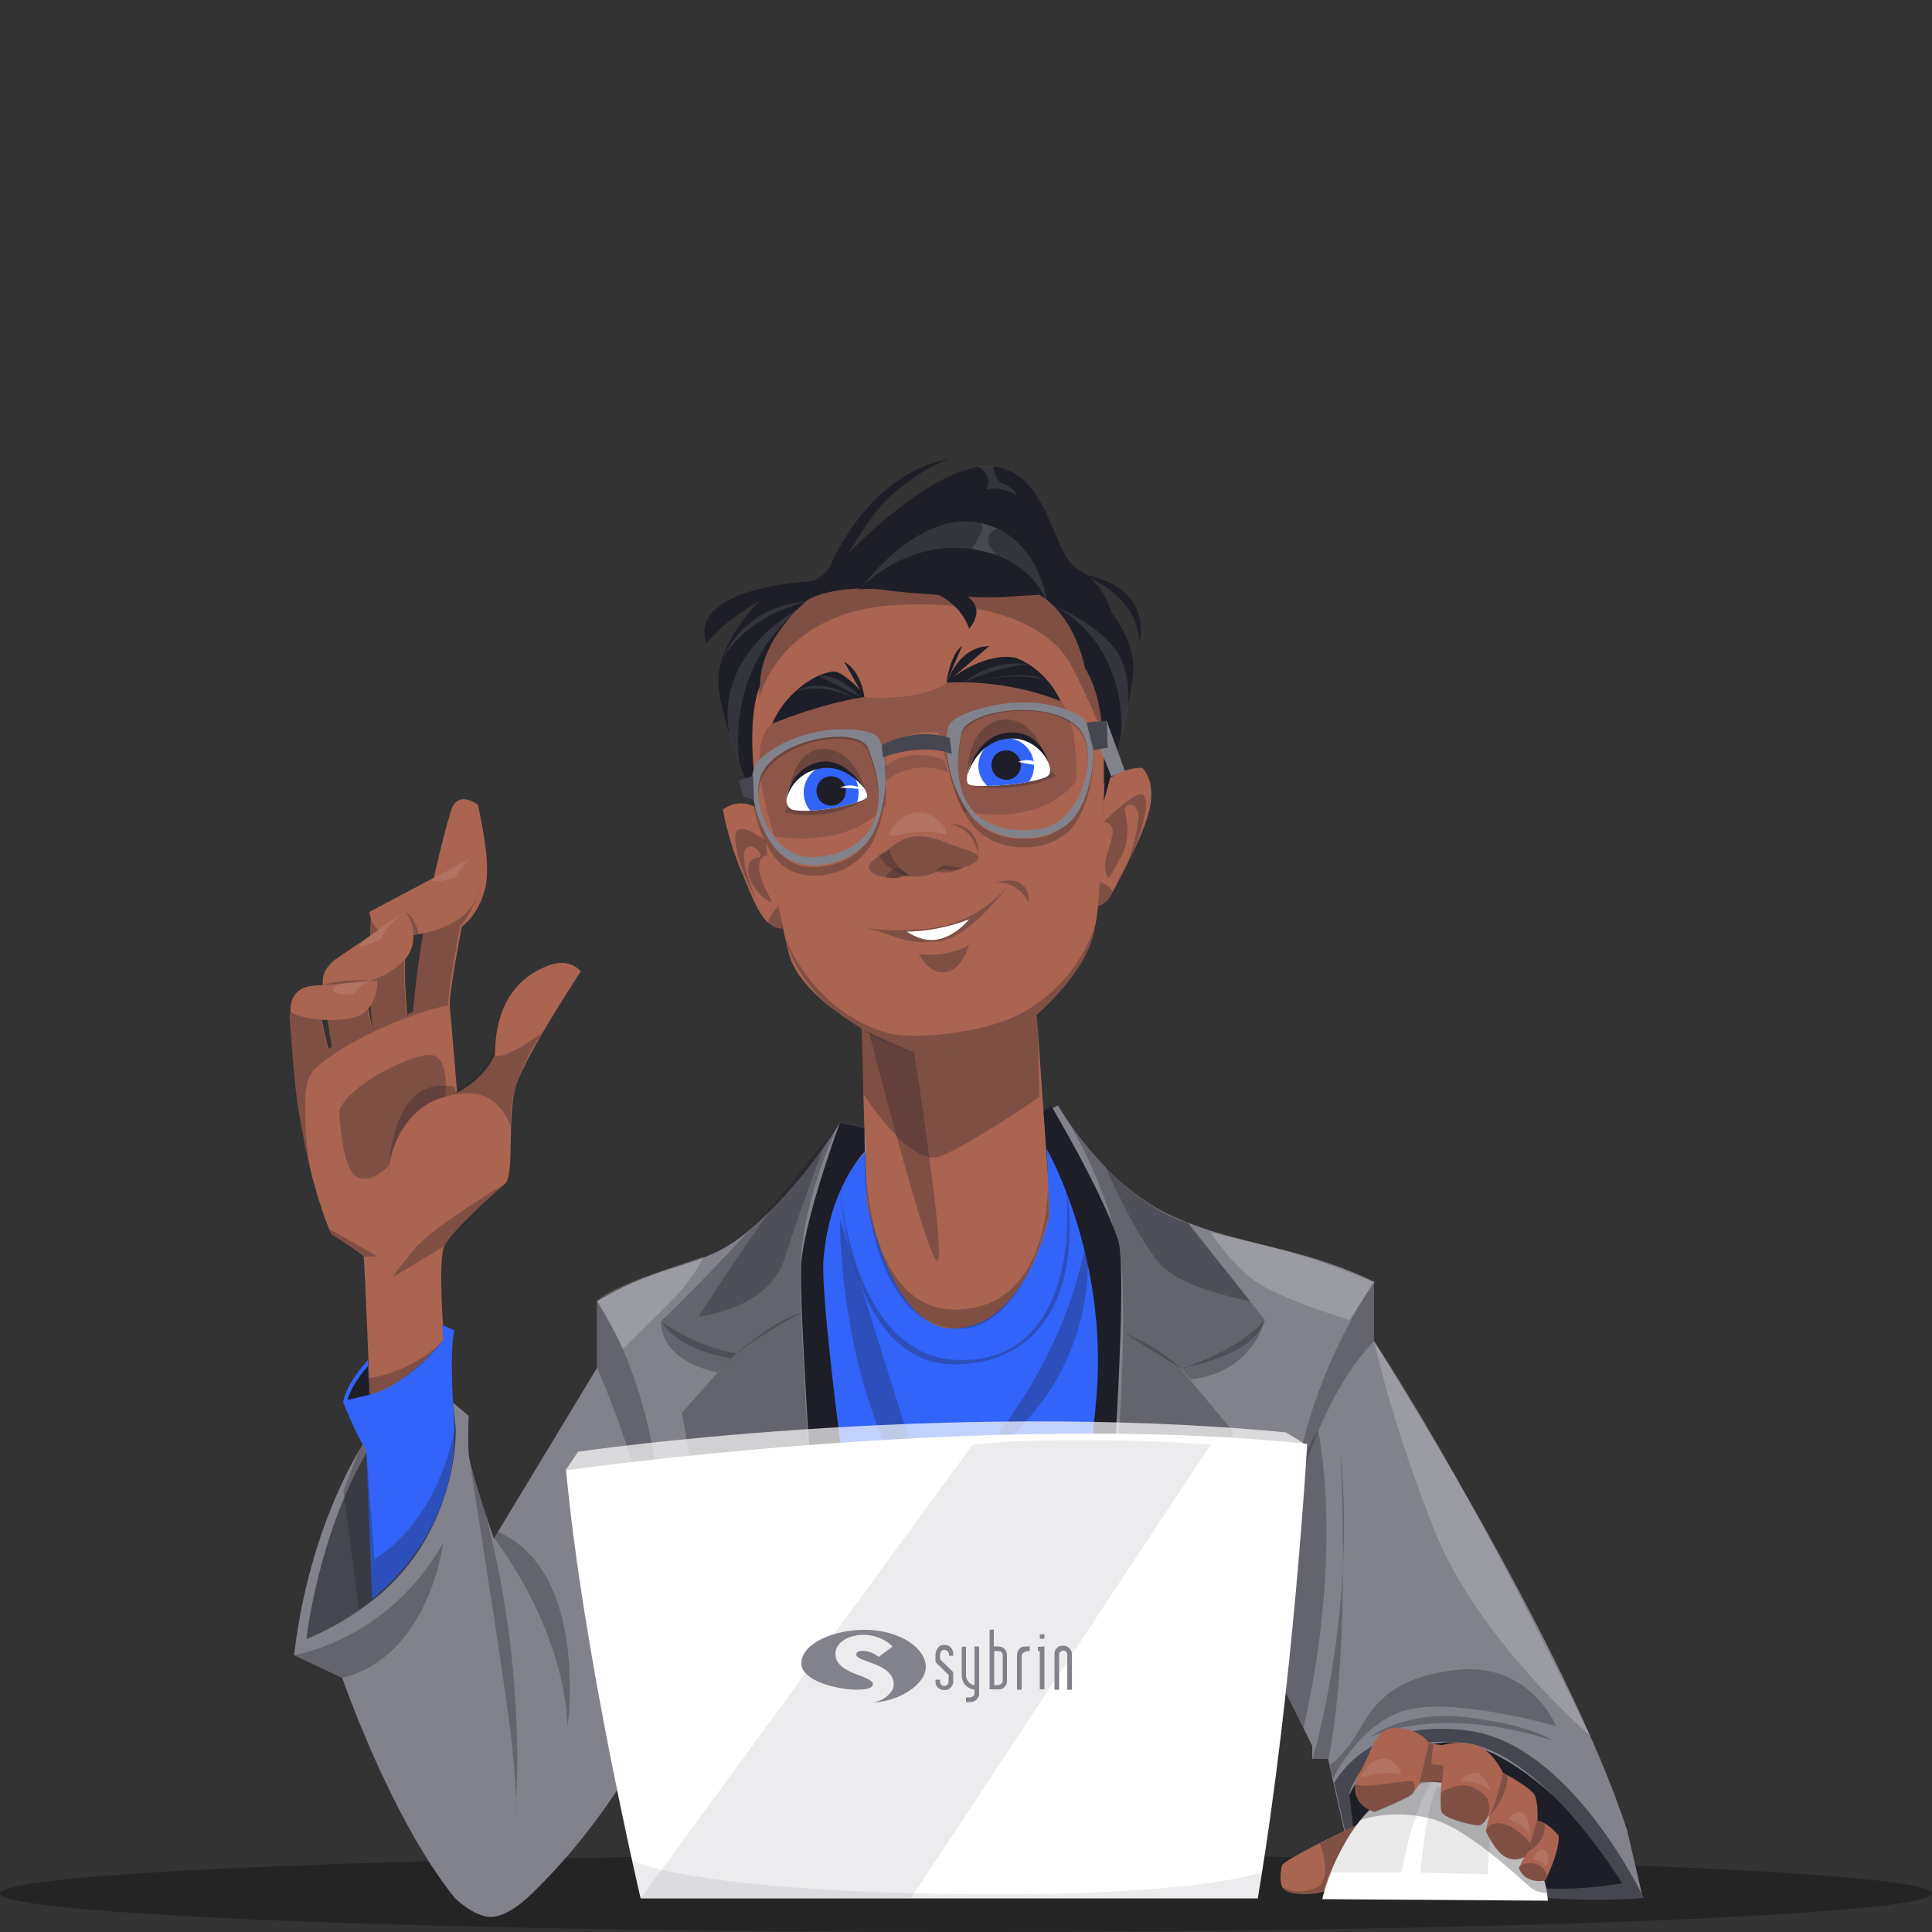 <?xml version="1.0" encoding="utf-8"?>
<!-- Generator: Adobe Illustrator 27.3.1, SVG Export Plug-In . SVG Version: 6.00 Build 0)  -->
<svg version="1.1" id="Layer_1" xmlns="http://www.w3.org/2000/svg" xmlns:xlink="http://www.w3.org/1999/xlink" x="0px" y="0px"
	 viewBox="0 0 500 500" style="enable-background:new 0 0 500 500;" xml:space="preserve">
<rect x="0" y="0" width="500" height="500" fill="#333333" stroke="none"/>
<style type="text/css">
	.st0{display:none;opacity:0.15;fill:#82828C;enable-background:new    ;}
	.st1{display:none;opacity:0.3;fill:#82828C;enable-background:new    ;}
	.st2{opacity:0.3;fill:#000005;enable-background:new    ;}
	.st3{fill:#464650;}
	.st4{fill:#1E1E28;}
	.st5{fill:#AA6450;}
	.st6{opacity:0.3;fill:#1E1E28;enable-background:new    ;}
	.st7{fill:#3264FA;}
	.st8{fill:#82828C;}
	.st9{opacity:0.2;fill:#1E1E28;enable-background:new    ;}
	.st10{fill:#FFFFFF;}
	.st11{opacity:0.1;fill:#FFFFFF;enable-background:new    ;}
	.st12{fill:#AA6550;}
	.st13{fill:#E392AD;}
	.st14{opacity:0.8;fill:url(#SVGID_1_);enable-background:new    ;}
	.st15{opacity:0.1;fill:#1E1E28;enable-background:new    ;}
	.st16{opacity:0.15;fill:#82828C;enable-background:new    ;}
	.st17{opacity:0.7;fill:#FFFFFF;enable-background:new    ;}
	.st18{opacity:0.2;fill:#FFFFFF;enable-background:new    ;}
</style>
<path class="st0" d="M192.2,116.8c-88.5,39.3-213.1,26.8-180.6,151.9C44,393.7,238.9,436.4,369.9,405s66-105.1,48.6-184.1
	S382.5,55,268.2,27.2C217.6,15,280.8,77.5,192.2,116.8z"/>
<path class="st1" d="M200.9,54.1c-15-8.5-42-32-30.3-46.6s41-6.1,57.8,10.8s8.7,59.9-5.7,52.2C217.3,67.7,215.9,62.6,200.9,54.1z"/>
<path class="st1" d="M418.2,186.2c8.3,43.2,12.1,74.4,39.5,72.5c27.4-1.7,45.7-42.3,25.6-97.7c-20.2-55.5-87.9-82.6-87.5-52.6
	C396,125.3,409.9,142.9,418.2,186.2z"/>
<path class="st1" d="M37.5,454.5c-16.9-1.5-28.6-39.9-16.6-42.7s29.2,3.8,40,24.1C67.5,448.2,54.3,455.9,37.5,454.5z"/>
<ellipse class="st2" cx="250" cy="490" rx="250" ry="10"/>
<g>
	<path class="st3" d="M94.9,375.5l3.6,42c0,0-10.9,8.9-19.3,8.9C79.1,426.4,76.4,409.1,94.9,375.5z"/>
	<path class="st4" d="M425.3,491.3c0,0-20.6,2-40.8-2.2c-20.2-4.1-35.9-12.6-35.9-12.6l-2.8-17.7c0,0,20.6-23.4,44.8-12.6
		C414.8,456.8,425.3,491.3,425.3,491.3z"/>
	<path class="st5" d="M231.6,144.3c-25.6,4-38.1,25.1-38.6,36.4s8.2,54.5,11.2,66.2c2.9,11.7,24.9,23.8,32.5,25.6
		c7.6,1.9,15.3,0.1,21.6-2.8s21.5-15.9,24.6-27.4c3.2-11.5,4.1-64.7,0-77.9C278.8,151.2,252.6,140.9,231.6,144.3z"/>
	<path class="st5" d="M223,266.1l1.3,49.4c0,0,5.7,33.5,23.1,34.6c21.9,1.4,24.4-37.4,24.4-37.4l-3.5-50.4c0,0-12.8,10.9-24.3,10.9
		S223,266.1,223,266.1z"/>
	<path class="st6" d="M196.5,180.6c0,0,5.1-22.2,35-24c30-1.7,41.7,8.2,45.6,15.4c3.9,7.1,8.9,19.3,8.9,19.3l-1.4-34l-18.9-8.8
		c0,0-39.6-3.6-54,3.4C197.5,158.9,196.1,168.7,196.5,180.6z"/>
	<path class="st5" d="M285.6,202.8c0,0,3.5-4,10-4.1c0,0,4.1,3.5,1.5,12.3c-2.3,7.7-8.3,17.9-9.4,20.4s-3.7,3.1-3.7,3.1
		S285.7,213.4,285.6,202.8z"/>
	<path class="st5" d="M196.5,209.5c0,0-4.5-3.6-9.4,0c0,0,1,6.9,4.7,15.8c3.7,8.9,5.7,15,10.8,15L196.5,209.5z"/>
	<path class="st6" d="M285.7,212.7c0,0,6.1-6.4,9.3-7.1c3.2-0.7,0.9,8.4-1.1,13.2s-2.2,5.1-2.2,5.1s3.9-11.5,2.7-14.1
		s-3.2-1.4-3.3-0.4c-0.1,1.1,2.1,6.7-0.9,12.2c-3.1,5.6-3.4,7-4.1,4c-0.8-2.9,1.7-7.5,1.9-10.3C287.9,212.7,285.7,212.7,285.7,212.7
		z"/>
	<path class="st6" d="M198.1,217.5c0,0-5.1-3.9-7.1-2.8c-2,1,0.4,10.6,4.8,18.3c0,0-4.6-10.7-2.9-13.2s5.2,1.9,3.5,2.1
		c-5.1,0.5-2.4,7.9,1.6,10.7s-0.7-2.3-1.4-6.8c-0.8-4.6,2-4.4,2-4.4L198.1,217.5z"/>
	<path class="st4" d="M214.7,146.9c0,0,9.5-24.3,31.1-28.2c0,0-8,2.5-16.8,11.1c-3.1,2.9-9.7,13.7-9.7,13.7s22.6-24,37.5-22.8
		c14.9,1.3,15.4,23.1,22.2,26.7s8.7,11.2,8.7,11.2s6,7.3,5.6,14.9c-0.3,7.6-7.7,34.1-7.7,34.1s2-24.6-4.8-34.6
		c0,0-2.3-13.5-11.9-19.1c0,0-13,1.4-33.2-1s-26.7,2.4-26.7,2.4s-12.4,9.9-12.3,22.2c0,0-4.7,9.2,0.2,33.7c0,0-11.2-25.1-11-35.3
		c0.2-10.3,10.7-20.4,10.7-20.4s-8.7,4.7-13.7,10.9c0,0-6.9-12.9,25.6-15.9C210.3,150.8,213,149.3,214.7,146.9z"/>
	<path class="st7" d="M223.9,297.9c0,0-16.2,18.4-29,26.5s-22.4,12.2-22.4,12.2s-2.9,101.2,10.6,154.1h133.4c0,0,11.2-126.3,4.1-159
		c0,0-35.1-15.3-49.7-34.7l0.7,17.6c0,0-5.8,27.9-24,29.2c-16.8,1.3-23.2-32.6-23.2-32.6L223.9,297.9z"/>
	<path class="st8" d="M223.7,291.9l-6.3-1.4c0,0-9.5,16.2-24.4,28.6c-11.2,9.4-20.9,7.1-38.5,17.7c0,0,19.2,51.3,17.8,96.8
		c0,0,3.1,29.6,7.9,57.3l142.9-0.9c0,0,9.3-35.4,9.8-69.4c0,0,7.4-64.4,22.9-88.8c-20.4-9.8-35.6-9.3-52.9-17.3
		s-29.1-28.4-29.1-28.4l-3.5,1.6l0.8,9.4c0,0,11.9,13.4,16.7,26.1c6,15.5-11.2,167.6-11.2,167.6l-54.2-1c0,0-14.3-151.1-12.3-165.4
		s14.1-26.5,14.1-26.5L223.7,291.9z"/>
	<path class="st8" d="M154.5,336.6V354l-26.7,44.2c0,0-6.3-18.6-6.5-22.1c-0.3-3.5,0-9.7,0-9.7l-4.1-3.4l0.7,6.3
		c0,0,2.3,37.7-38.6,54.9c0,0,2.9-26.7,15.8-48.7l-0.5-2.8c0,0-14.4,20.7-18.5,55.7l12.5,5.9c0,0,12.5,36.3,29.1,56.9
		c0,0,5,4.9,9.3,4.9c4.2,0,9.2-4.7,9.2-4.7s27.6-24.2,40-61.7C175.9,429.7,182.1,383.9,154.5,336.6z"/>
	<path class="st5" d="M150.3,251.4c0,0-14,21.3-16.6,29.1s-0.5,22.4-2.8,25.7c0,0-14.4,12.5-16,16.5c-1.6,3.9,0,24.2,0,24.2
		c-5.7,10.8-19.2,14.1-19.2,14.1s-1.3-34.8-1.6-35.7c-0.4-0.9-8.4-5.9-8.4-5.9c-2-4.8-3.6-9.9-4.9-14.8c-1.5-5.9-2.6-11.7-3.4-16.4
		l0,0c-1.1-6.8-1.4-11.3-1.4-11.3l-1.1-13.8c2-8.9,7.2-7.5,7.2-7.5c0.8,8.5,2.9,15.8,2.9,15.8l0.9-0.5c-1.5-6.9-2.1-17.2-2.1-17.2
		c2.6-7.5,9.1-5.5,9.1-5.5c1.5,9.2,3.6,18.4,3.6,18.4c-1.7-11.9-0.5-30.3-0.5-30.3c2.4,5.6,9.4,6.3,9.4,6.3c-1.4,6.4,0,20,0,20
		l1.5-0.9c0.5-6.5,1.5-13.5,2.6-20.3c2.6-15.2,6.2-28.7,7.4-32.1c1.9-4.9,6.8-1,6.8-1c2,9.3,2.9,16.1,2,21l0,0
		c-1.6,7.5-6.2,10.5-6.2,10.5s-3.4,17.7-3.1,20.6s1.9,22.4,1.9,22.4c7.7-4.1,9.8-10,9.8-10c0.1-12.6,5.6-19.4,12.6-22.4
		C147.2,247.2,150.3,251.4,150.3,251.4z"/>
	<path class="st6" d="M203.7,208.4l-0.5,1.9c0,0,11.1,2.8,20.8-3.5L203.7,208.4z"/>
	<path class="st7" d="M95.2,352c0,0-5.7,6.1-6.4,10.9c0,0,3.6,9.1,6,12.4l1.5,38.5c0,0,22.1-15.8,21.3-44.6c0,0-1.5-19.4,0-24.9
		l-3.2-1.4l0.3,3.9c0,0-9.4,11.9-19.2,14.2L95.2,352z"/>
	<path class="st8" d="M355.6,331.7v15.4c0,0,49.7,78.1,65.5,126.6l4.1,17.6c0,0-29.1-42.5-51.8-40.3c-22.7,2.3-24.9,15.7-24.9,15.7
		l1.6,7l-1.6,2.8l-4.8-21.3h-4.1v-3.4l-7.7-15.5C332,436.4,328.5,365.5,355.6,331.7z"/>
	<path class="st4" d="M244.9,176.7c0,0,1.1-7.7,4.1-9.5L244.9,176.7z"/>
	<path class="st6" d="M251.7,203.3c0,0,11,2.4,21.6-2.5l-1.5-1.7C271.8,199,267.4,203.5,251.7,203.3z"/>
	<path class="st9" d="M199.7,187.4c-7.6,6,0.8,29,0.8,29s18.5,3.9,28.8-8v-14.6c0,0,2.9-4.7,13.5-4.3c0,0,3.8,14.2,6.5,20.4
		c0,0,19.1,4.9,29.2-7.7c0,0,0.9-14-3.8-20.7c-4.7-6.8-29.7-4.7-29.7-4.7s-5.9,4.7-21.3,3.6C223.7,180.4,204.7,183.4,199.7,187.4z"
		/>
	<path class="st6" d="M224,204.7c0,0-2.5-10.5-10.5-10.9s-9.3,10.9-9.3,10.9H224z"/>
	<path class="st6" d="M250.3,200.8c0,0-0.2-12.2,7.9-14.3s11.6,7.5,11.6,7.5L250.3,200.8z"/>
	<path class="st10" d="M271.2,200.8c-0.7,0.5-2.6,1.1-4.9,1.5c-3.3,0.7-7.5,1-10.8,1.1c-2.8,0.1-4.9-0.1-5.1-0.7
		c-0.9-2.1,1.6-10.4,9.5-11.9C267.6,189.3,273.7,198.7,271.2,200.8z"/>
	<path class="st10" d="M224.4,206.2c-0.1,0.4-1.1,1-2.6,1.4c-2.9,1-8,2-12.1,2.2c-1.6,0.1-3.3,0-4.4-0.2c-3.9-0.9-1.1-9.5,6.2-11.3
		c1-0.2,1.9-0.3,2.8-0.2l0,0c2.4,0.1,4.5,1.2,6.2,2.5c0,0,0.1,0,0.1,0.1C223.1,202.6,224.6,205.1,224.4,206.2z"/>
	<path class="st6" d="M232.6,227.2c0,0-5.6,0.3-7.3-1.7c-1.6-2.1,1.3-3.1,5.9-6.7c4.6-3.6,9.4-2.5,13.7-0.7c4.4,1.9,7.9,2.1,8.3,3.7
		c0.4,1.6-5.5,3.5-7.1,3.4s-2.3-0.5-3.8,0.4c-1.6,1-4.9,1.5-6.7,1.2C233.9,226.4,232.6,227.2,232.6,227.2z"/>
	<path class="st6" d="M242.3,225.6c0,0,0.9-1.9,2.8-1.6s4,0.7,4,0.7S245.9,226.4,242.3,225.6z"/>
	<path class="st6" d="M235.3,226.7c0,0-0.9-1.7-2.9-1.9c-2.1-0.1-3.2,2.2-3.2,2.2s2.4,0.5,3.4,0.1
		C233.5,226.7,235.3,226.7,235.3,226.7z"/>
	<path class="st6" d="M245.8,213.3c0,0,7.7-0.8,7.4,8.5C253.2,221.8,253,214.7,245.8,213.3z"/>
	<path class="st7" d="M267.6,198.2c0,1.5-0.4,2.9-1.3,4.1c-3.3,0.7-7.5,1-10.8,1.1c-1.4-1.3-2.3-3.2-2.3-5.2c0-3.9,3.3-7.2,7.2-7.2
		C264.3,191,267.6,194.2,267.6,198.2z"/>
	<path class="st7" d="M222.2,205.1c0,0.9-0.1,1.7-0.4,2.5c-2.9,1-8,2-12.1,2.2c-1.1-1.3-1.7-2.9-1.7-4.7c0-3.7,2.8-6.8,6.4-7.2l0,0
		c0.2,0,0.4,0,0.8,0c2.2,0,4.1,1,5.5,2.5c0,0,0.1,0,0.1,0.1C221.7,201.9,222.2,203.5,222.2,205.1z"/>
	<path class="st4" d="M250.3,200.8c0,0,2.3-8.7,10.3-9.6c7.5-0.8,10.7,5.9,10.7,5.9s-2-7.2-8.7-7.5
		C255.7,189.1,251.6,195,250.3,200.8z"/>
	<path class="st4" d="M223.8,204.2c0,0-4.9-6.9-12.1-5.2c-7.1,1.6-8.2,8.1-8.2,8.1s0.7-7.5,7.5-9.6
		C218.6,195,223.8,204.2,223.8,204.2z"/>
	<path class="st6" d="M222.2,239.6c0,0,4.9,2,18.1,0.7s20.6-11.1,20.6-11.1s-9.8,13.5-17.9,14.4c-8.1,1-11.5-1.4-15.5-2.5
		C223.6,239.9,222.2,239.6,222.2,239.6z"/>
	<path class="st10" d="M234.7,241.1c0,0,4.1,3.1,8.6,1.9c4.5-1.2,7.5-5.1,7.5-5.1S243.7,241,234.7,241.1z"/>
	<path class="st6" d="M257.7,228.3c0,0,5.6-0.4,8.5,5.2C266.2,233.4,267.2,226,257.7,228.3z"/>
	<path class="st6" d="M237.8,246.9c0,0,7.1,1.2,13-2.4c0,0-1.9,6.8-6.2,7.1C240.3,252.1,237.8,246.9,237.8,246.9z"/>
	<path class="st4" d="M264.2,198c0,2.1-1.6,3.8-3.8,3.8c-2.1,0-3.8-1.6-3.8-3.8s1.6-3.8,3.8-3.8C262.5,194.2,264.2,195.9,264.2,198z
		"/>
	<path class="st4" d="M218.9,204.7c0,2.1-1.6,3.8-3.8,3.8c-2.1,0-3.8-1.6-3.8-3.8c0-2.1,1.6-3.8,3.8-3.8
		C217.1,200.9,218.9,202.5,218.9,204.7z"/>
	<path class="st10" d="M263.5,197.2c0,0,3.4-1.6,5.6,1L263.5,197.2z"/>
	<path class="st10" d="M217.4,203.8c0,0,3.2-1.4,5.6,0.4L217.4,203.8z"/>
	<path class="st6" d="M203.2,242.8c4.7,10.9,13.4,20.6,26.1,24.4c7.6,2.3,26.2-0.2,34.9-4.9c16.4-8.8,19.6-24.4,19.6-24.4
		s1.1,9.3-15.3,24.4l0.5,21.6c0,0-17.6,12.1-25.5,15.3c-8,3.2-20.1-16.2-20.1-16.2l-0.4-16.8C223,266.1,207.4,258.5,203.2,242.8z"/>
	<path class="st4" d="M245,176.7c0,0,2.9-9.3,11-9.5l-9.4,8.1c0,0,8.3-6.5,16.1-5.1c0,0,7.7,2.3,11.8,11.3
		C274.6,181.5,261.5,175.7,245,176.7z"/>
	<path class="st4" d="M223.7,180.4c0,0-0.7-6.7-5.2-9.1l4.1,7.3c0,0-3.7-4-6.1-4.7s-11.9,2.9-16.7,13.4
		C199.7,187.4,211.7,182.2,223.7,180.4z"/>
	<path class="st4" d="M221.2,152.8c6.7-1.1,20.6-24.2,34.7-26.2c14.1-1.9,17.9,21.7,15.3,25.1c-2.6,3.4-17.9,2.9-17.9,2.9
		s-18.6-1-24.3-1.9C223.2,151.9,221.2,152.8,221.2,152.8z"/>
	<path class="st11" d="M272,156.4c0,0,10.6,4.3,16,10.8s3.8,16,3.8,16l-1.7,7.7C290.1,191,293,167,272,156.4z"/>
	<path class="st11" d="M207.3,157.3c0,0-22.9,11-18.4,33.4l2.6,7.5C191.5,198.2,186.6,173.5,207.3,157.3z"/>
	<path class="st11" d="M209.1,155.7c0,0-14.6,2.6-21.9,14.5C187.1,170.2,192.5,156.5,209.1,155.7z"/>
	<path class="st11" d="M222.9,152.1c0,0,11.1-12.1,27.9-10.1s20.3,14.4,20.3,14.4s-1.9-18.2-18-21.2
		C237.1,132.4,222.9,152.1,222.9,152.1z"/>
	<path class="st4" d="M279.3,148.4c0,0,14.9,4.7,15.6,17.7C294.9,166.1,299.1,151.7,279.3,148.4z"/>
	<path class="st11" d="M230.3,215.3c-1.4,2.3,5.1-0.4,10,0s4.5,1,4.6,0c0.1-1.1-3.6-5.7-8-5C232.7,211,231.1,214.1,230.3,215.3z"/>
	<path class="st6" d="M235.7,226.8c0,0-3.8-1.5-5.6-6.8l-2.7,1.4C227.5,221.5,229.6,225.7,235.7,226.8z"/>
	<path class="st6" d="M227.4,191.6c-2-3.4-20.2-4.7-31,6.1c-4.5,4.5,0,22.1,6.7,26.7c6.7,4.7,19.2,2,23.4-7.9
		C230.6,206.9,229.3,195,227.4,191.6z M209.3,224.4c-9.8-0.4-16.1-16.7-11.6-24.1c5.8-9.4,24.9-11.9,27-5.8
		C234,220,216.9,224.9,209.3,224.4z"/>
	<path class="st6" d="M245.6,188.1c1.4-3.7,21-10.7,34.1-2.4c5.5,3.5,3.7,23-3.1,29.4c-6.2,5.9-19.5,6.1-25.7-2.6
		C244.8,203.7,244.1,191.8,245.6,188.1z M270.2,216.5c10-2.6,14.7-21.6,8.7-27.9c-7.7-8-28.9-4.6-30.1,1.9
		C243.7,217.3,262.3,218.4,270.2,216.5z"/>
	<path class="st8" d="M227.4,191c-2-3.2-20.2-4.4-31,5.7c-4.5,4.3,0,20.7,6.7,25.1c6.7,4.4,19.2,1.9,23.4-7.3
		C230.6,205.2,229.3,194.2,227.4,191z M209.3,221.8c-9.8-0.4-16.1-15.6-11.6-22.6c5.8-8.8,24.9-11.1,27-5.5
		C234,217.6,216.9,222.1,209.3,221.8z"/>
	<path class="st8" d="M245.6,187.7c1.4-3.5,21-10,34.1-2.3c5.5,3.3,3.7,21.5-3.1,27.6c-6.2,5.5-19.5,5.7-25.7-2.5
		C244.8,202.3,244.1,191.2,245.6,187.7z M270.2,214.3c10-2.4,14.7-20.3,8.7-26.2c-7.7-7.4-28.9-4.4-30.1,1.7
		C243.7,215.1,262.3,216.1,270.2,214.3z"/>
	<path class="st3" d="M228.5,196c0,0,9.7-3.9,17.8-0.9l-0.5-4.1c0,0-8.2-3.2-17.6,1.9L228.5,196z"/>
	<polygon class="st8" points="284.7,193.8 287.6,200.9 291.1,199.5 286.4,186.5 	"/>
	<polygon class="st3" points="194.9,200.8 191.2,202 192.3,206.2 195.1,207 	"/>
	<polygon class="st3" points="286.7,193.5 283,194.1 281.2,187 286.4,186.5 	"/>
	<path class="st9" d="M229.2,202.1c0,0,7-6.1,16.2-2.2l-1-3.1c0,0-7.9-4-15.5,1.5L229.2,202.1z"/>
	<path class="st6" d="M284.6,228.3c0,0,2.6,0.7,3.3,2.4c0.7,1.7-3.7,3.8-3.7,3.8L284.6,228.3z"/>
	<path class="st6" d="M201.4,234.5c0,0-2.9,3.3-2.5,4.4c0.4,1.2,3.8,1.4,3.8,1.4L201.4,234.5z"/>
	<path class="st4" d="M222.9,152.1c0,0,9.4-3.3,22.1,0c12.8,3.3,5.8,10.6,5.8,10.6S246.9,147.9,222.9,152.1z"/>
	<path class="st11" d="M253.2,120.8c0,0,3.9,1.9,2.1,5.9c0,0,3.8-1.2,8.1,1.6c0,0-1.7-2.5-3.9-3.2c-2.2-0.7-2.4-4.4-2.4-4.4
		S255.2,120.4,253.2,120.8z"/>
	<path class="st11" d="M253.9,135.3c1.4,1.3-2.4,6.7-2.4,6.7l6.3,1.5c0,0-2.3-2.2-2.1-4.1c0.2-2,2.5-2.6,2.5-2.6L253.9,135.3z"/>
	<path class="st6" d="M217.3,306.2c0,0,2.8,44.1,29.7,45.7c29.9,1.9,31.5-35.2,27.8-50.2c5.6,22.5,0.7,50.7-27.2,51.4
		C219.1,353.7,217.3,306.2,217.3,306.2z"/>
	<path class="st6" d="M223.9,297.9c0,0-0.9,41.8,24.1,41c24-0.8,23.2-32.1,23.2-32.1l0.3,7.7c0,0-7,32.1-25.7,29.2
		C227,341.1,223,309.4,223.9,297.9z"/>
	<path class="st6" d="M224.9,267.2c0,0,14.3,55.9,17.4,59c3.2,3.1-5.7-53.8-5.7-53.8L224.9,267.2z"/>
	<path class="st4" d="M270.1,287.7l1.9-1.6c0,0,12.9,21.7,17.3,34.6c4.5,12.9-9.6,170.1-9.6,170.1l-15.6-0.5
		c0,0,16.7-92.7,19.7-129.2c2.9-36.5-13-63.9-13-63.9L270.1,287.7z"/>
	<path class="st4" d="M233.9,490.4c0,0-22.1-145.5-20.8-164.2c1.4-18.8,10.7-28.2,10.7-28.2l-0.1-6.1l-6.3-1.4c0,0-8.7,23.3-10,35.9
		c-1.4,12.4,10.1,164.1,10.1,164.1h16.4L233.9,490.4L233.9,490.4z"/>
	<path class="st6" d="M196.5,315.5c0,0-14.2,15.9-25.3,26.3c0,0,2.8,7.1,17.8,9.7l-12.5,14.1c0,0,12.5,77.2,28.2,125.4l12.6-0.5
		c0,0-11.2-146-10.1-164.1s10-35.9,10-35.9S208,303.1,196.5,315.5z"/>
	<path class="st6" d="M273.6,286c0,0,15.9,25.1,33.8,30.4l19.8,25c0,0-0.1,8.4-21.7,12.8l13.6,16.2c0,0-8.9,70.9-29.1,119.7
		l-10.5,0.7c0,0,15.3-144.8,10.1-167.5C284.6,300.7,273.6,286,273.6,286z"/>
	<path class="st6" d="M217.4,315.5c0,0-0.8,50.1,25.4,81L217.4,315.5z"/>
	<path class="st6" d="M281.2,320.4c0,0,5.9,36.4-29.6,58.9C251.7,379.3,275.6,354.1,281.2,320.4z"/>
	<path class="st6" d="M88.9,385.8l4,30.8c0,0,24.3-12.9,24.8-47.2c0,0-3.3,23.1-20.8,34.1l-2.1-28l-1.2-1.9L88.9,385.8z"/>
	<path class="st4" d="M95.5,361l-5.6,1.3c0,0,1.1-4.1,5.3-8.7L95.5,361z"/>
	<path class="st6" d="M124.1,229.1c-1.6,7.5-5,10.5-5,10.5s-3.4,17.7-3.1,20.6c-13.2,2.6-31.4,12.2-35.3,17.4
		c-3.6,4.8-0.7,23.4-0.2,26.5l-3.3-16l0,0c-1.1-6.8-1.4-11.3-1.4-11.3L74.7,263c2-8.9,7.2-7.5,7.2-7.5c0.8,8.5,2.9,15.8,2.9,15.8
		l0.9-0.5c-1.5-6.9-2.1-17.2-2.1-17.2c2.6-7.5,9.1-5.5,9.1-5.5c1.5,9.2,3.6,18.4,3.6,18.4c-1.7-11.9-0.5-30.3-0.5-30.3
		c2.4,5.6,9.4,6.3,9.4,6.3c-1.4,6.4,0,20,0,20l1.5-0.9c0.5-6.5,1.5-13.5,2.6-20.3C119.4,239,123.9,229.8,124.1,229.1z"/>
	<path class="st12" d="M95.6,236l26.8-14.2c0,0,9.1,17.2-17.3,20.5C105.1,242.3,96.8,244.1,95.6,236z"/>
	<path class="st12" d="M86.5,248.5l18.4-12.5c0,0,4.3,6,0.5,11.5c-3.2,4.7-13.5,9.3-21.8,7.4C83.6,255,82.7,251.6,86.5,248.5z"/>
	<path class="st12" d="M81.2,255.1l16.4-1.3c0,0,0.7,8.8-7.7,9.9c-9.1,1.2-14.7-1.7-14.7-1.7S74.3,255.6,81.2,255.1z"/>
	<path class="st11" d="M113,226.8c-3.7,2,2.3,1.4,5.2,0c0,0,1.4-3.4,4.3-5L113,226.8z"/>
	<path class="st11" d="M104.9,236c0,0-5.3,3.5-6.2,6.9c0,0-7.1,3.6-5.2,1.3C95.4,241.8,104.9,236,104.9,236L104.9,236z"/>
	<path class="st11" d="M97.6,253.8c0,0-3.4-0.4-6,3.5c0,0-6.3,0.4-5.2-1.6C87.5,253.7,97.6,253.8,97.6,253.8z"/>
	<path class="st6" d="M130.9,306.2c0,0-18.9,11.3-23.6,17c-4.7,5.6-5.6,7.3-5.6,7.3l13.1-7.9C114.8,322.6,120.2,316.5,130.9,306.2z"
		/>
	<path class="st6" d="M117.9,282.7c0,0-16.5,2.8-17.4,21.9c0,0-0.1-27,17.2-23.3L117.9,282.7z"/>
	<path class="st6" d="M127.6,272.5c1.2,3.4,12.8-5.3,12.8-5.3s-9.1,12.2-8.2,24.3c0,0-2.5-7.5-9.1-8.4c-6.5-0.9-12.8,2.7-12.8,2.7
		s3.5-2.2,7.4-3.2C117.9,282.7,125.2,278.4,127.6,272.5z"/>
	<path class="st6" d="M95.4,356.7c0,0,11.3-1.4,19.4-9.9c0,0-7.6,10.7-19.2,14.2L95.4,356.7z"/>
	<path class="st6" d="M154.5,354c0,0,13.8,30.1,17.8,63.5c0,0,2.7-50.1-17.8-80.7V354z"/>
	<path class="st6" d="M127.8,398c0,0,17.9,22.4,19.1,48.7c0,0,5.6-40-18.1-50.3L127.8,398z"/>
	<path class="st6" d="M75.7,428.4c0,0,24.4-3.4,39-29.1c0,0-3.6,29.7-26.5,35L75.7,428.4z"/>
	<path class="st6" d="M121.2,376c0,0,5.8,36.1,9.7,63.2c3.9,27.2,2.3,30.8,2.3,30.8s2-14.9-0.9-42.3
		C129.4,400.4,121.2,376,121.2,376z"/>
	<path class="st13" d="M172.3,433.5l-1.1-26c0,0,8.2,63.9,23.9,83.2l5-3.3c0,0-7.4-36.6-13.8-70l18.5,73.5l-24.6-0.2
		C180.2,490.7,174.2,451,172.3,433.5z"/>
	<path class="st6" d="M355.6,331.7c0,0-18.6,26.4-21.3,58.7c0,0,7-28.8,21.3-43.3V331.7z"/>
	<path class="st6" d="M346.9,376c0,0,2.8,50.7-3.1,79.2h-4.1C339.7,455.2,351.1,417.1,346.9,376z"/>
	
		<linearGradient id="SVGID_1_" gradientUnits="userSpaceOnUse" x1="311.377" y1="3690.8" x2="334.377" y2="3690.8" gradientTransform="matrix(1 0 0 1 0 -3244)">
		<stop  offset="8.379890e-03" style="stop-color:#C2798B"/>
		<stop  offset="0.984" style="stop-color:#FFFFFF"/>
	</linearGradient>
	<path class="st14" d="M332,436.4l2.5-32.9c0,0-9.1,65.6-23,86.6L323,490C322.9,489.9,330.8,460.6,332,436.4z"/>
	<path class="st6" d="M345,460.3c0,0,7.3-15.4,20.1-18c12.6-2.7,37.6,4.4,37.6,4.4s-6.7-16.8-26.1-14.5s-22.4,11.9-26.2,17.7
		c-3.8,5.8-6.2,6.7-6.2,6.7L345,460.3z"/>
	<path class="st6" d="M354.6,449.5c0,0,9.6-7.4,26.5-4.9c16.9,2.4,20.7,5.9,20.7,5.9S376,440.9,354.6,449.5z"/>
	<path class="st6" d="M337.3,447.2c0,0,10.3-40.2,3.9-76.9c0,0-9.8,9.2-9.3,66L337.3,447.2z"/>
	<path class="st13" d="M295.7,490c0,0,17.8-60.1,17.6-110.7c0,0-5.8,63.5-23.1,110.8L295.7,490z"/>
	<path class="st12" d="M359.5,455.2l2,14.7c0,0,18.9,2.7,19.1,2.3c0.2-0.3,0-19.5,0-19.5L359.5,455.2z"/>
	<path class="st3" d="M380.7,448c-26.3-4.1-35.4,13.4-35.4,13.4l3.4,15c31.3,19.4,76.7,14.8,76.7,14.8S407,452.1,380.7,448z
		 M350.3,473.6l-1.1-9.3c0,0,2.8-15.6,29.1-13.3c20.5,1.7,41.5,36.4,41.5,36.4C379.2,494.3,350.3,473.6,350.3,473.6z"/>
	<path class="st12" d="M351.4,472.2c0,0-16.4,7.6-19.6,10.4c0,0-0.9,3.4,0,5.7c0.9,2.3,7.2,2.3,11,1.1c3.8-1.3,9.4-11.7,9.4-11.7
		L351.4,472.2z"/>
	<path class="st10" d="M342.2,491.5c0,0,4.9-22.1,20.7-29c15.8-6.9,36.7,13.5,37.7,29.4L342.2,491.5z"/>
	<path class="st15" d="M344.4,484.6h18.3c0,0,2.7-15.5,7.6-23.2C370.3,461.3,353.4,460.4,344.4,484.6z"/>
	<path class="st6" d="M352,471.1c0,0,7.7-3.1,18.1-0.5c10.4,2.5,25.4,17.8,26.7,18.4c1.3,0.7,3.6,1,3.6,1s-4.1-22-21.3-27.8
		C362,456.5,352,471.1,352,471.1z"/>
	<path class="st15" d="M367.6,484.6c0,0,1.2-15.8,4.3-22.2c0,0,9.4,1.3,14.1,4.9l-1,17.8L367.6,484.6z"/>
	<path class="st5" d="M403.4,475.1c0.1,3.8-2.2,8.8-3.1,10.8l0,0c-0.2,0.4-0.3,0.8-0.4,0.8l0,0c-5.7,0.9-6.8-3.3-6.8-3.3l1.4-2.9
		l0,0c-0.3,0.2-2.5,1.4-5,0c-2.8-1.6-5-6.7-5-6.7l1-4c-0.1,0.1-0.7,0.9-1.2,1.5c-0.4,0.4-0.8,0.8-1.2,1c-1,0.4-9.3-1.6-10-3.4
		c-0.3-0.8-0.3-2.8-0.2-5.1l0,0c0.1-3.3,0.5-6.8,0.5-6.8l-3.2-0.5c0,0-2.5,5.5-4.6,7.5l0,0c-0.1,0.1-0.3,0.3-0.4,0.4
		c-2.1,1.5-9.6,4.5-9.6,4.5c-4.7-1.7-5.1-5-4.8-7.2c0.1-1.2,0.5-2.1,0.5-2.1c3.7-5.2,4-12.6,10-12.4c6,0.1,8.4,3.7,8.4,3.7
		c1.9,0.7,3.6,0.7,3.6,0.7s4.6-1.3,8.8,0.1c4.3,1.4,6.8,7,6.8,7s6.8,3.7,8.1,5.6c1.2,1.7,0.9,6.9,0.9,6.9
		C400.7,471.6,403.4,475.1,403.4,475.1z"/>
	<path class="st6" d="M305.7,354.2l-14.8-9.2C290.8,345,298.8,347.8,305.7,354.2z"/>
	<path class="st6" d="M188.9,351.6c0,0,11.7-10.3,18.5-11.8C207.4,339.7,197.5,344.8,188.9,351.6z"/>
	<g>
		<path class="st10" d="M165.8,491.3c0,0-14.9-63.2-19.3-110.8c0,0,109.7-15.6,191.8-6.8c0,0-3.6,63.1-12.8,117.6L165.8,491.3
			L165.8,491.3z"/>
		<path class="st16" d="M251.7,373.9l-85.9,117.4h69.9l77.6-117.4C313.3,373.9,276.8,371,251.7,373.9z"/>
		<path class="st17" d="M146.3,380.6l3.3-4.9c0,0,93-13.6,183.2-5l5.2,3.2C338.2,373.8,232,368.9,146.3,380.6z"/>
		<path class="st16" d="M163.5,481.4c0,0,13,7.5,79.3,8.7c66.4,1.2,83.8-5.6,83.8-5.6l-1.1,6.8H165.8L163.5,481.4z"/>
	</g>
	<path class="st6" d="M365.8,464.1L365.8,464.1c-0.2,0.2-0.3,0.3-0.4,0.4c-2.1,1.5-9.6,4.5-9.6,4.5c-4.7-1.7-5.1-5-4.8-7.2
		c2.3,1.2,13.4-1.3,14.6-0.8C366.5,461.6,365.8,464.1,365.8,464.1z"/>
	<path class="st6" d="M385.5,467.8c0,1.1-0.7,2.5-1.2,3.6c-0.4,0.4-0.8,0.8-1.2,1c-1,0.4-9.3-1.6-10-3.4c-0.3-0.8-0.3-2.8-0.2-5.1
		l0,0c0,0,4.5-2.9,7.9-1.5C384.1,463.7,385.5,465.8,385.5,467.8z"/>
	<path class="st6" d="M396,476.9c0,0-0.1,2.4-1.4,3.7l0,0c-0.3,0.2-2.5,1.4-5,0c-2.8-1.6-5-6.7-5-6.7c0.4-1.9,2.9-2.7,5.9-1.4
		C393.3,473.8,396,476.9,396,476.9z"/>
	<path class="st6" d="M400.3,485.9L400.3,485.9c0,0.3-0.2,0.7-0.4,0.8l0,0c-5.7,0.9-6.8-3.3-6.8-3.3c0.7-1.4,3.8-1.6,5.5-0.5
		C399.9,483.8,400.4,485.1,400.3,485.9z"/>
	<path class="st6" d="M331.7,488.3c0,0,3.5,2.4,8.6,0.4s1.3-11.6,1.3-11.6l9.2-4.6c0,0-6.7,10.3-8.2,16.8
		C342.7,489.3,333.7,491.8,331.7,488.3z"/>
	<path class="st11" d="M352.1,460.2c0,0,4.8-2.1,10.6-1.1c0,0-1.5-4.4-5.3-3.9C353.7,455.6,352.1,460.2,352.1,460.2z"/>
	<path class="st11" d="M377.9,461c0,0,6-0.2,8.1,2.9c0,0-1.9-5.3-4.4-5.1C379.1,459,377.9,461,377.9,461z"/>
	<path class="st11" d="M390.2,470.8c0,0,4.6,1.3,5.8,4.4c0,0,0-5.6-2.1-6.1C391.8,468.6,390.2,470.8,390.2,470.8z"/>
	<path class="st11" d="M396.7,481.2c0,0,2.8,0.7,3.6,1.9c0,0,1.2-3.8-0.7-4.4C397.8,478.2,396.7,481.2,396.7,481.2z"/>
	<path class="st6" d="M389,458.8c0,0-1.5,7.2-3.5,11.2c0,0,4.4-4.3,4.7-10.6L389,458.8z"/>
	<path class="st6" d="M397.8,471.1l-2.4,8.1c0,0,5.1-2.4,4.3-7.3L397.8,471.1z"/>
	<path class="st6" d="M367.3,461.9l2.5-10.9l1.1,0.3l-0.5,5.2l3.2,0.5l-0.4,4.1C373,461.3,368.7,461,367.3,461.9z"/>
	<path class="st6" d="M305.7,354.2c0,0,15.3-4.7,21.7-12.8c0,0-2.8,13.7-19.3,15.6L305.7,354.2z"/>
	<path class="st6" d="M171.1,341.9c0,0-1.2,9.7,14.5,13.3l4.9-5C190.5,350.2,180.8,349,171.1,341.9z"/>
	<path class="st6" d="M285.7,301.2c0,0,8.6,19.7,14.8,26.2c6.1,6.4,23,9.3,23,9.3l-16.1-20.2C307.4,316.5,295.9,313.6,285.7,301.2z"
		/>
	<path class="st6" d="M214,294.9c0,0-6.5,16.7-10.8,30.4c-4.1,13.7-22.4,15.4-22.4,15.4S200.5,309.4,214,294.9z"/>
	<polygon class="st6" points="84.8,317.8 97.6,325.1 93.9,325.3 85.5,319.4 	"/>
	<path class="st6" d="M87.8,287.4c2.7-7.1,20.6-15.7,24.6-14.2s2.8,10.7,2.8,10.7s-10.9,1.1-14.7,17.9c0,0-5.1,5.3-8.7,2.4
		C88.3,301.2,87.8,287.4,87.8,287.4z"/>
	<path class="st18" d="M355.6,347.1c0,0,4.5,21,15.8,49.4c11.5,28.2,40.1,52.7,40.1,52.7S379.1,381.9,355.6,347.1z"/>
	<path class="st18" d="M313.3,319c0,0,4.9,7.5,11,12.2s24.9,10.4,24.9,10.4l6.4-9.7c0,0-12-5.3-23.9-8.4
		C320,320.4,313.3,319,313.3,319z"/>
	<path class="st18" d="M154.5,336.6c0,0,4.1,6.9,6.7,12.5c0,0,8.3-8.1,13.5-13.4c5.2-5.5,7.4-10.5,7.4-10.5
		C173.5,328.2,159.2,332.5,154.5,336.6z"/>
	<path class="st11" d="M249.6,176.5c0,0,6.7-6,16.6-4.6C266.3,171.9,259.2,172.2,249.6,176.5z"/>
	<path class="st11" d="M252.8,176.5c0,0,11.5-3.7,18.4-0.4C271.2,176,262.6,173.6,252.8,176.5z"/>
	<path class="st11" d="M222.9,180.5c0,0-5.8-6.3-11.1-5.6L222.9,180.5z"/>
	<path class="st11" d="M221.2,180.8c0,0-8.5-6.3-15.6-1.6C205.6,179.1,211.8,176.1,221.2,180.8z"/>
	<path class="st6" d="M107,242c0,0,0.2-3.2-2.1-6c0,0,2.7,1.4,3.4,5.8L107,242z"/>
	<path class="st6" d="M96.2,253.8L83.8,255C83.6,255,87.8,253.2,96.2,253.8z"/>
</g>
<path id="Sybrin-Horizontal-2_00000119119333137452263330000001948986259989126284_" class="st8" d="M258,436.1h-0.7v-8.8
	c0.7,0,1.3-0.1,1.8,0.2c0.2,0.2,0.4,0.5,0.4,0.8v6.7c0,0.5-0.4,0.9-0.8,1C258.4,436.1,258.2,436.1,258,436.1L258,436.1z
	 M256.1,421.8v15.4h2.5c1,0,2-1,2-2v-7c0-0.6-0.3-1.2-0.8-1.6c-0.8-0.6-1.5-0.5-2.6-0.5v-4.3c0-0.1,0-0.1-0.1-0.1L256.1,421.8
	C256.2,421.7,256.1,421.8,256.1,421.8L256.1,421.8z M248.9,426.2v7.4c0,1.5,0.7,2.6,2,3.3c0.2,0.1,1,0.4,1.3,0.4
	c0,0.7,0.1,1.4-0.4,1.7c-0.5,0.4-1,0.3-1.8,0.3v1.2c1.1,0,1.9,0.1,2.7-0.6c0.3-0.3,0.7-0.9,0.7-1.4v-12.4h-1.2v10
	c-0.5,0-1-0.3-1.3-0.6c-0.1-0.1-0.1-0.1-0.2-0.2c-0.1-0.1-0.2-0.3-0.3-0.4c-0.2-0.3-0.4-0.7-0.4-1.2c0-2.4,0-4.9,0-7.3
	C250.1,426,250.2,426.1,248.9,426.2C248.9,426.1,248.9,426.2,248.9,426.2L248.9,426.2z M272.9,428v9.3h1.2v-9.2
	c0-0.2,0.1-0.5,0.3-0.6c0.4-0.3,0.8-0.5,1.3-0.2c0.3,0.2,0.5,0.5,0.5,0.9v9.1h1.2V428c0-0.3-0.1-0.5-0.2-0.8
	c-0.3-0.6-1.1-1.3-1.8-1.3c-0.7,0-1.3,0-1.9,0.6C273.1,426.9,272.9,427.4,272.9,428 M242.1,428.4v1.7c0,0.1,1.5,1.5,1.7,1.7l1.3,1.3
	c0.1,0.1,0.4,0.3,0.4,0.4v1.7c0,0.6-0.5,1.1-1,1.1h-0.2c-0.5,0-1-0.5-1-1v-0.6h-1.2c0,0.7,0,1.5,0.6,2c0.6,0.6,1.1,0.7,1.9,0.7
	c1.1,0,2.1-1.1,2.1-2.2v-2.4c0-0.1-1.5-1.5-1.7-1.7l-1.3-1.3c-0.5-0.5-0.4-0.2-0.4-1.7c0-0.6,0.5-1.1,0.9-1.1s0.6,0,1,0.3
	c0.4,0.4,0.4,0.7,0.4,1.2h1.1c0-0.8,0-1.4-0.6-2.1c-0.6-0.6-1-0.7-1.9-0.7c-0.3,0-0.6,0.1-0.9,0.2
	C242.4,426.6,242.1,427.5,242.1,428.4L242.1,428.4L242.1,428.4z M263.2,428.3v9h1.2v-8.6c0-0.4,0.2-0.8,0.5-1
	c0.5-0.4,0.9-0.4,1.6-0.4v-1.1c0-0.2-0.2-0.1-0.7-0.1c-0.9,0-1.4,0.1-1.9,0.5C263.5,427,263.2,427.6,263.2,428.3L263.2,428.3z
	 M268.6,426.2v1.1h0.5v9.9h1.2v-11c0-0.1,0-0.1-0.1-0.1L268.6,426.2C268.7,426.1,268.6,426.2,268.6,426.2L268.6,426.2z M269.1,423
	v1.1h1.2V423c0-0.1,0-0.1-0.1-0.1L269.1,423C269.2,422.9,269.1,422.9,269.1,423L269.1,423z M225.3,440.6c7.1,0,14.3-4.6,14.3-9.2
	c0-4.7-6.5-9.6-15.9-9.6c-8,0-16.3,3.5-16.3,8.7c0,6.3,18.5,8.5,18.5,5.4c0-2.4-9.7-2.5-9.7-7.9c0-4.8,9.3-7.2,14.8-1.9
	c-1.6,1.2-2.7,2-3.6,2.7c-2.1-1.8-5.8-2.1-5.8-0.6c0,2,9.7,2.1,9.7,7.8C231.3,438.1,228.3,440.6,225.3,440.6L225.3,440.6
	L225.3,440.6z"/>
</svg>
